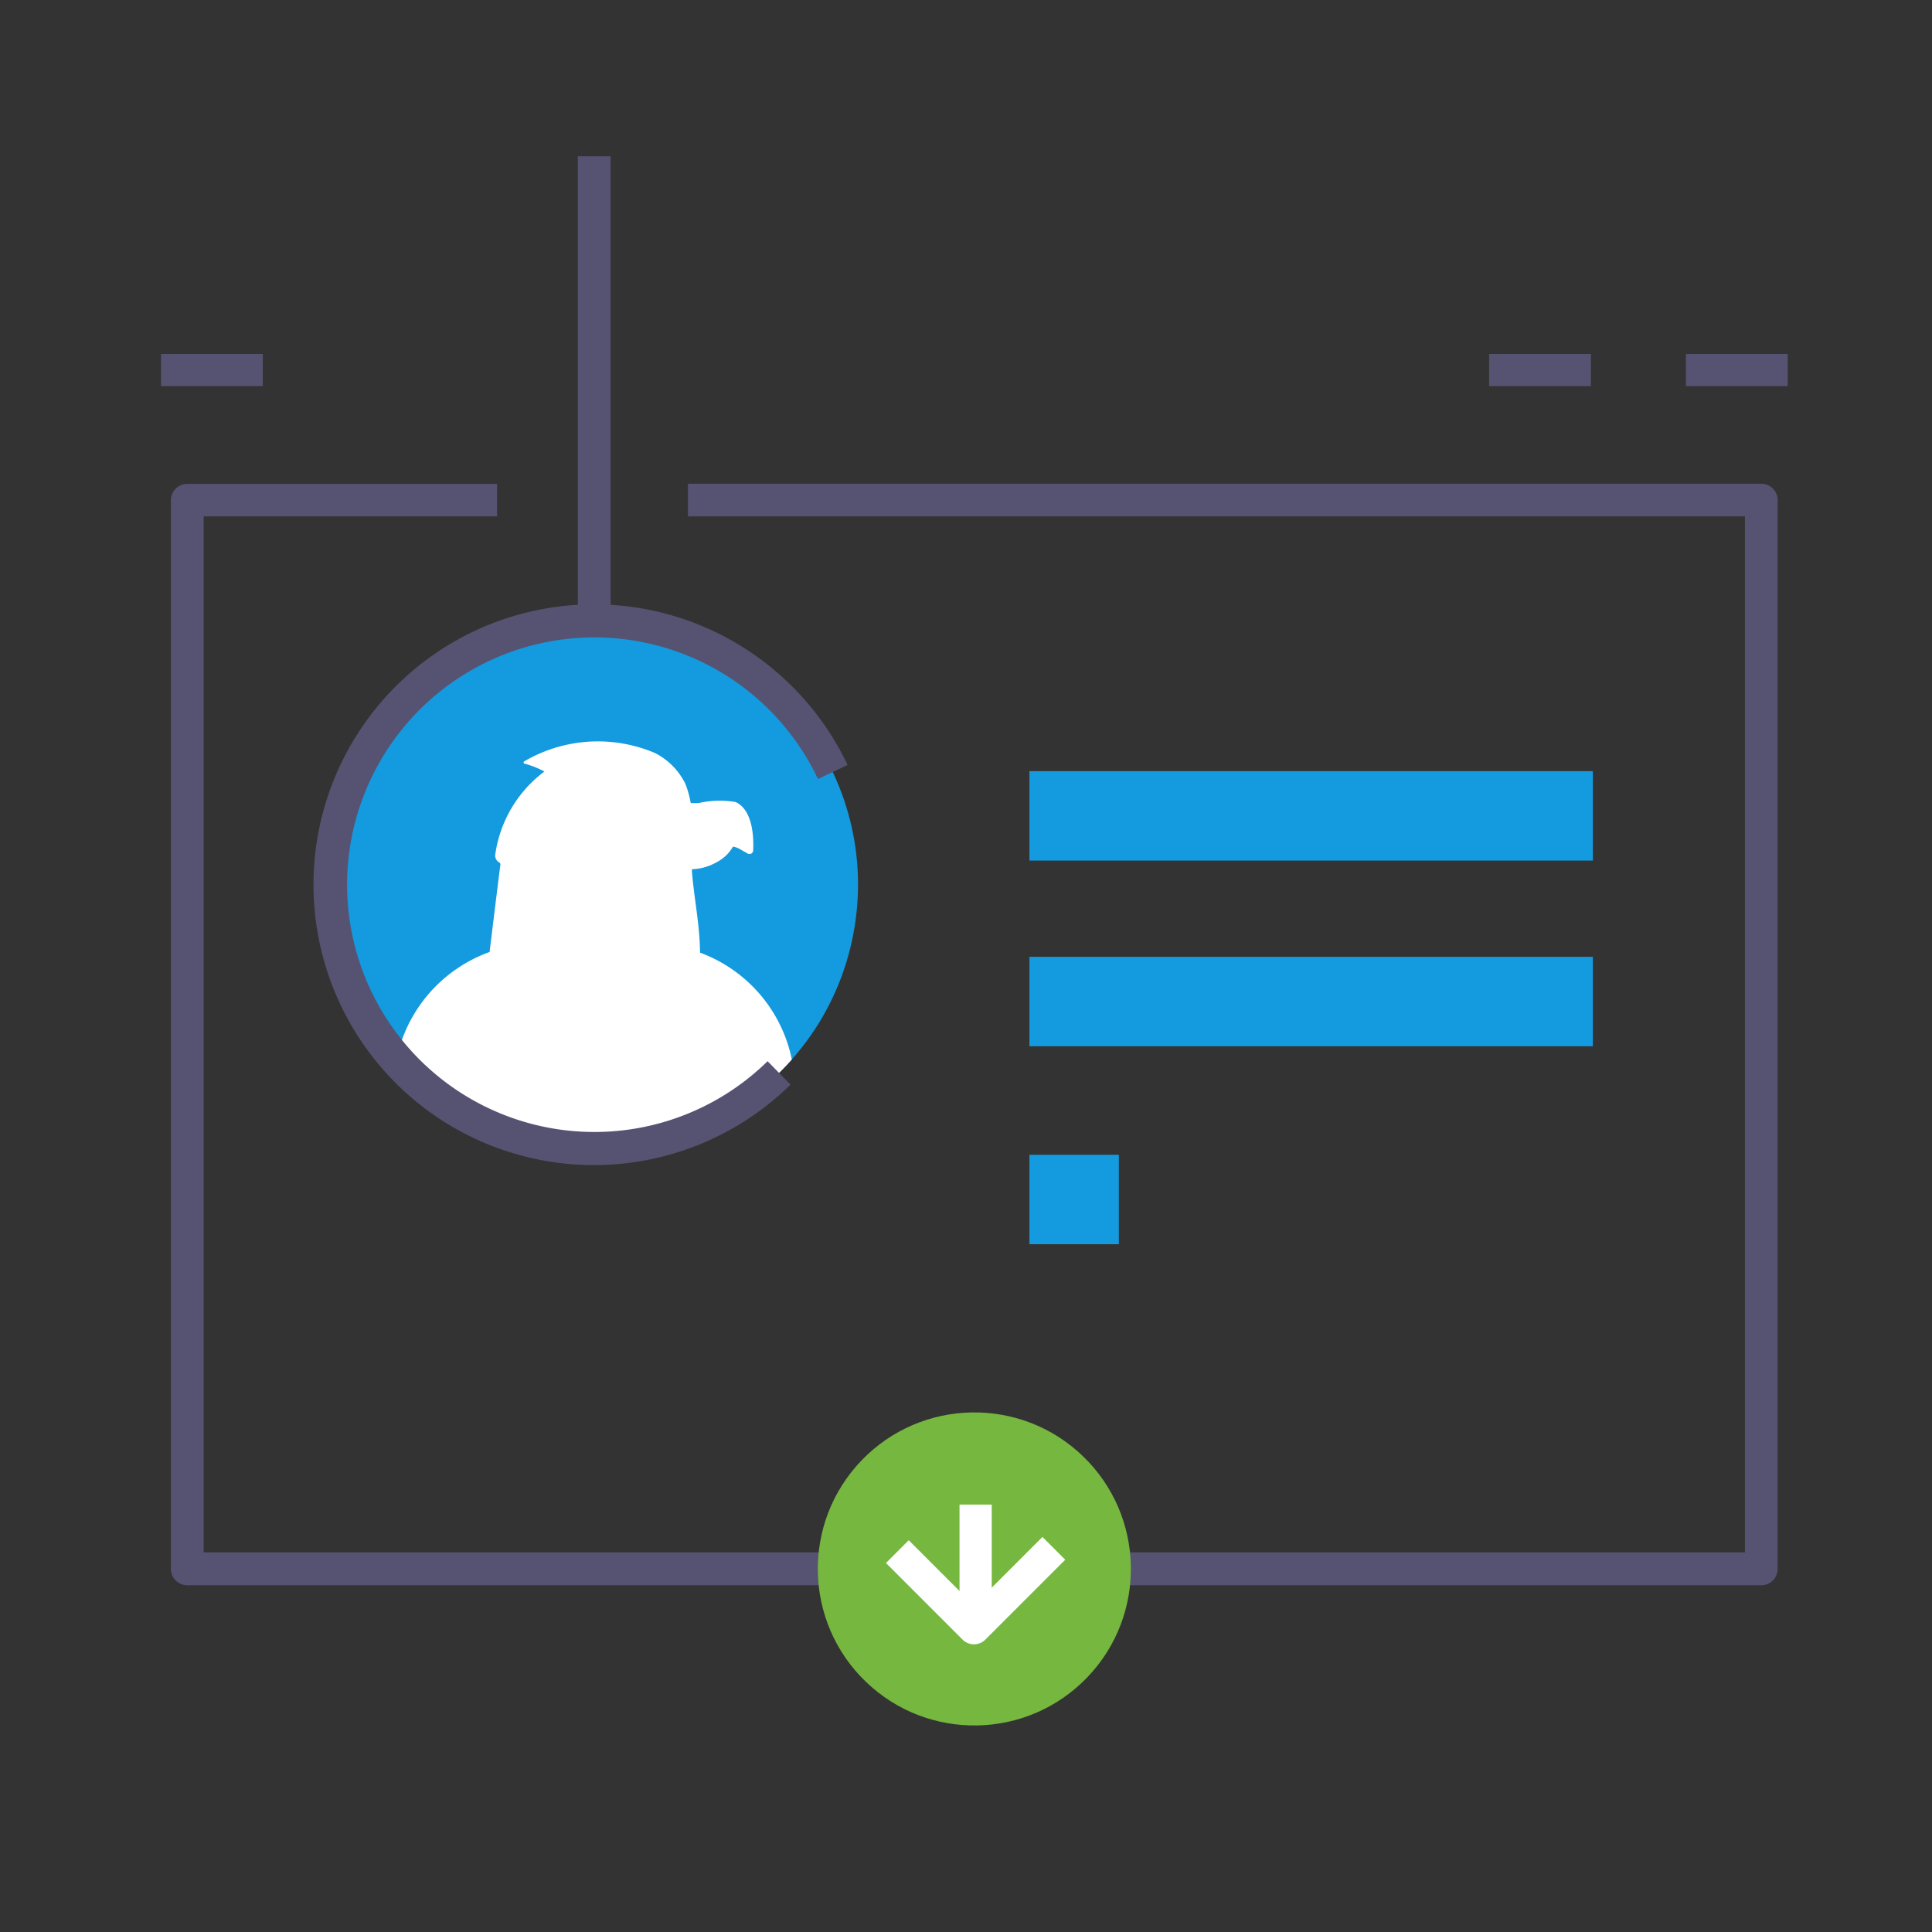<svg xmlns="http://www.w3.org/2000/svg" xmlns:xlink="http://www.w3.org/1999/xlink" width="60" height="60" viewBox="0 0 60 60"><rect x="0" y="0" width="60" height="60" fill="#333333" stroke="none"/><defs><clipPath id="a"><ellipse cx="8.194" cy="8.194" rx="8.194" ry="8.194" transform="matrix(0.16, -0.987, 0.987, 0.16, 0, 16.176)" fill="none"/></clipPath><clipPath id="c"><rect width="60" height="60"/></clipPath></defs><g id="b" clip-path="url(#c)"><g transform="translate(5 4.854)"><path d="M769.727,79.5H736.9V78.486h33.334a.509.509,0,0,1,.509.509v33.191a.509.509,0,0,1-.509.509H721.352a.509.509,0,0,1-.509-.509V79a.509.509,0,0,1,.509-.509h9.622V79.5h-9.113v32.173h47.866Z" transform="translate(-720.536 -68.317)" fill="#565271" fill-rule="evenodd"/><rect width="17.498" height="2.777" transform="translate(26.97 19.095)" fill="#149ade"/><rect width="17.498" height="2.777" transform="translate(26.97 24.861)" fill="#149ade"/><rect width="2.777" height="2.777" transform="translate(26.97 31.009)" fill="#149ade"/><ellipse cx="8.194" cy="8.194" rx="8.194" ry="8.194" transform="matrix(0.16, -0.987, 0.987, 0.16, 4.054, 29.397)" fill="#149ade"/><g transform="translate(4.054 13.222)"><g transform="translate(0 0)" clip-path="url(#a)"><path d="M743.7,98.167l0,.045c.048.741.246,1.672.252,2.548a4.5,4.5,0,0,1,2.931,3.894c0,2.532-2.787,4.589-6.22,4.589s-6.22-2.056-6.22-4.589a4.516,4.516,0,0,1,2.974-3.914c.088-.731.3-2.459.335-2.71a.069.069,0,0,0-.026-.063l-.041-.03a.239.239,0,0,1-.094-.214,3.9,3.9,0,0,1,1.528-2.588,2.837,2.837,0,0,0-.621-.245.038.038,0,0,1-.006-.07,4.53,4.53,0,0,1,4.057-.261,2.121,2.121,0,0,1,.947.957,3.111,3.111,0,0,1,.168.6c.087,0,.2,0,.237,0a2.984,2.984,0,0,1,1.154-.034c.548.25.566,1.126.547,1.508a.111.111,0,0,1-.059.093.113.113,0,0,1-.111,0l-.246-.14a.627.627,0,0,0-.211-.076,1.232,1.232,0,0,1-.5.481,1.667,1.667,0,0,1-.761.222Z" transform="translate(-731.266 -89.251)" fill="#fff" fill-rule="evenodd"/></g></g><path d="M743.657,100.033a7.68,7.68,0,1,1,1.565-8.764l.92-.436A8.745,8.745,0,0,0,742.93,87.2a8.708,8.708,0,1,0,1.44,13.559Z" transform="translate(-724.819 -71.93)" fill="#565271" fill-rule="evenodd"/><rect width="1.018" height="14.428" transform="translate(12.945 0)" fill="#565271"/><ellipse cx="4.861" cy="4.861" rx="4.861" ry="4.861" transform="matrix(0.693, -0.721, 0.721, 0.693, 18.386, 44.007)" fill="#76b740"/><path d="M770.009,143.413l-2.481,2.481-2.379-2.379" transform="translate(-742.281 -100.182)" fill="none" stroke="#fff" stroke-linejoin="round" stroke-width="1"/><line y1="3.564" transform="translate(25.299 41.872)" fill="#e35a2f" stroke="#fff" stroke-miterlimit="10" stroke-width="1"/><line x1="3.161" transform="translate(47.357 6.638)" fill="none" stroke="#565271" stroke-linejoin="round" stroke-width="1"/><line x1="3.161" transform="translate(41.246 6.638)" fill="none" stroke="#565271" stroke-linejoin="round" stroke-width="1"/><line x1="3.161" transform="translate(0 6.638)" fill="none" stroke="#565271" stroke-linejoin="round" stroke-width="1"/></g></g></svg>